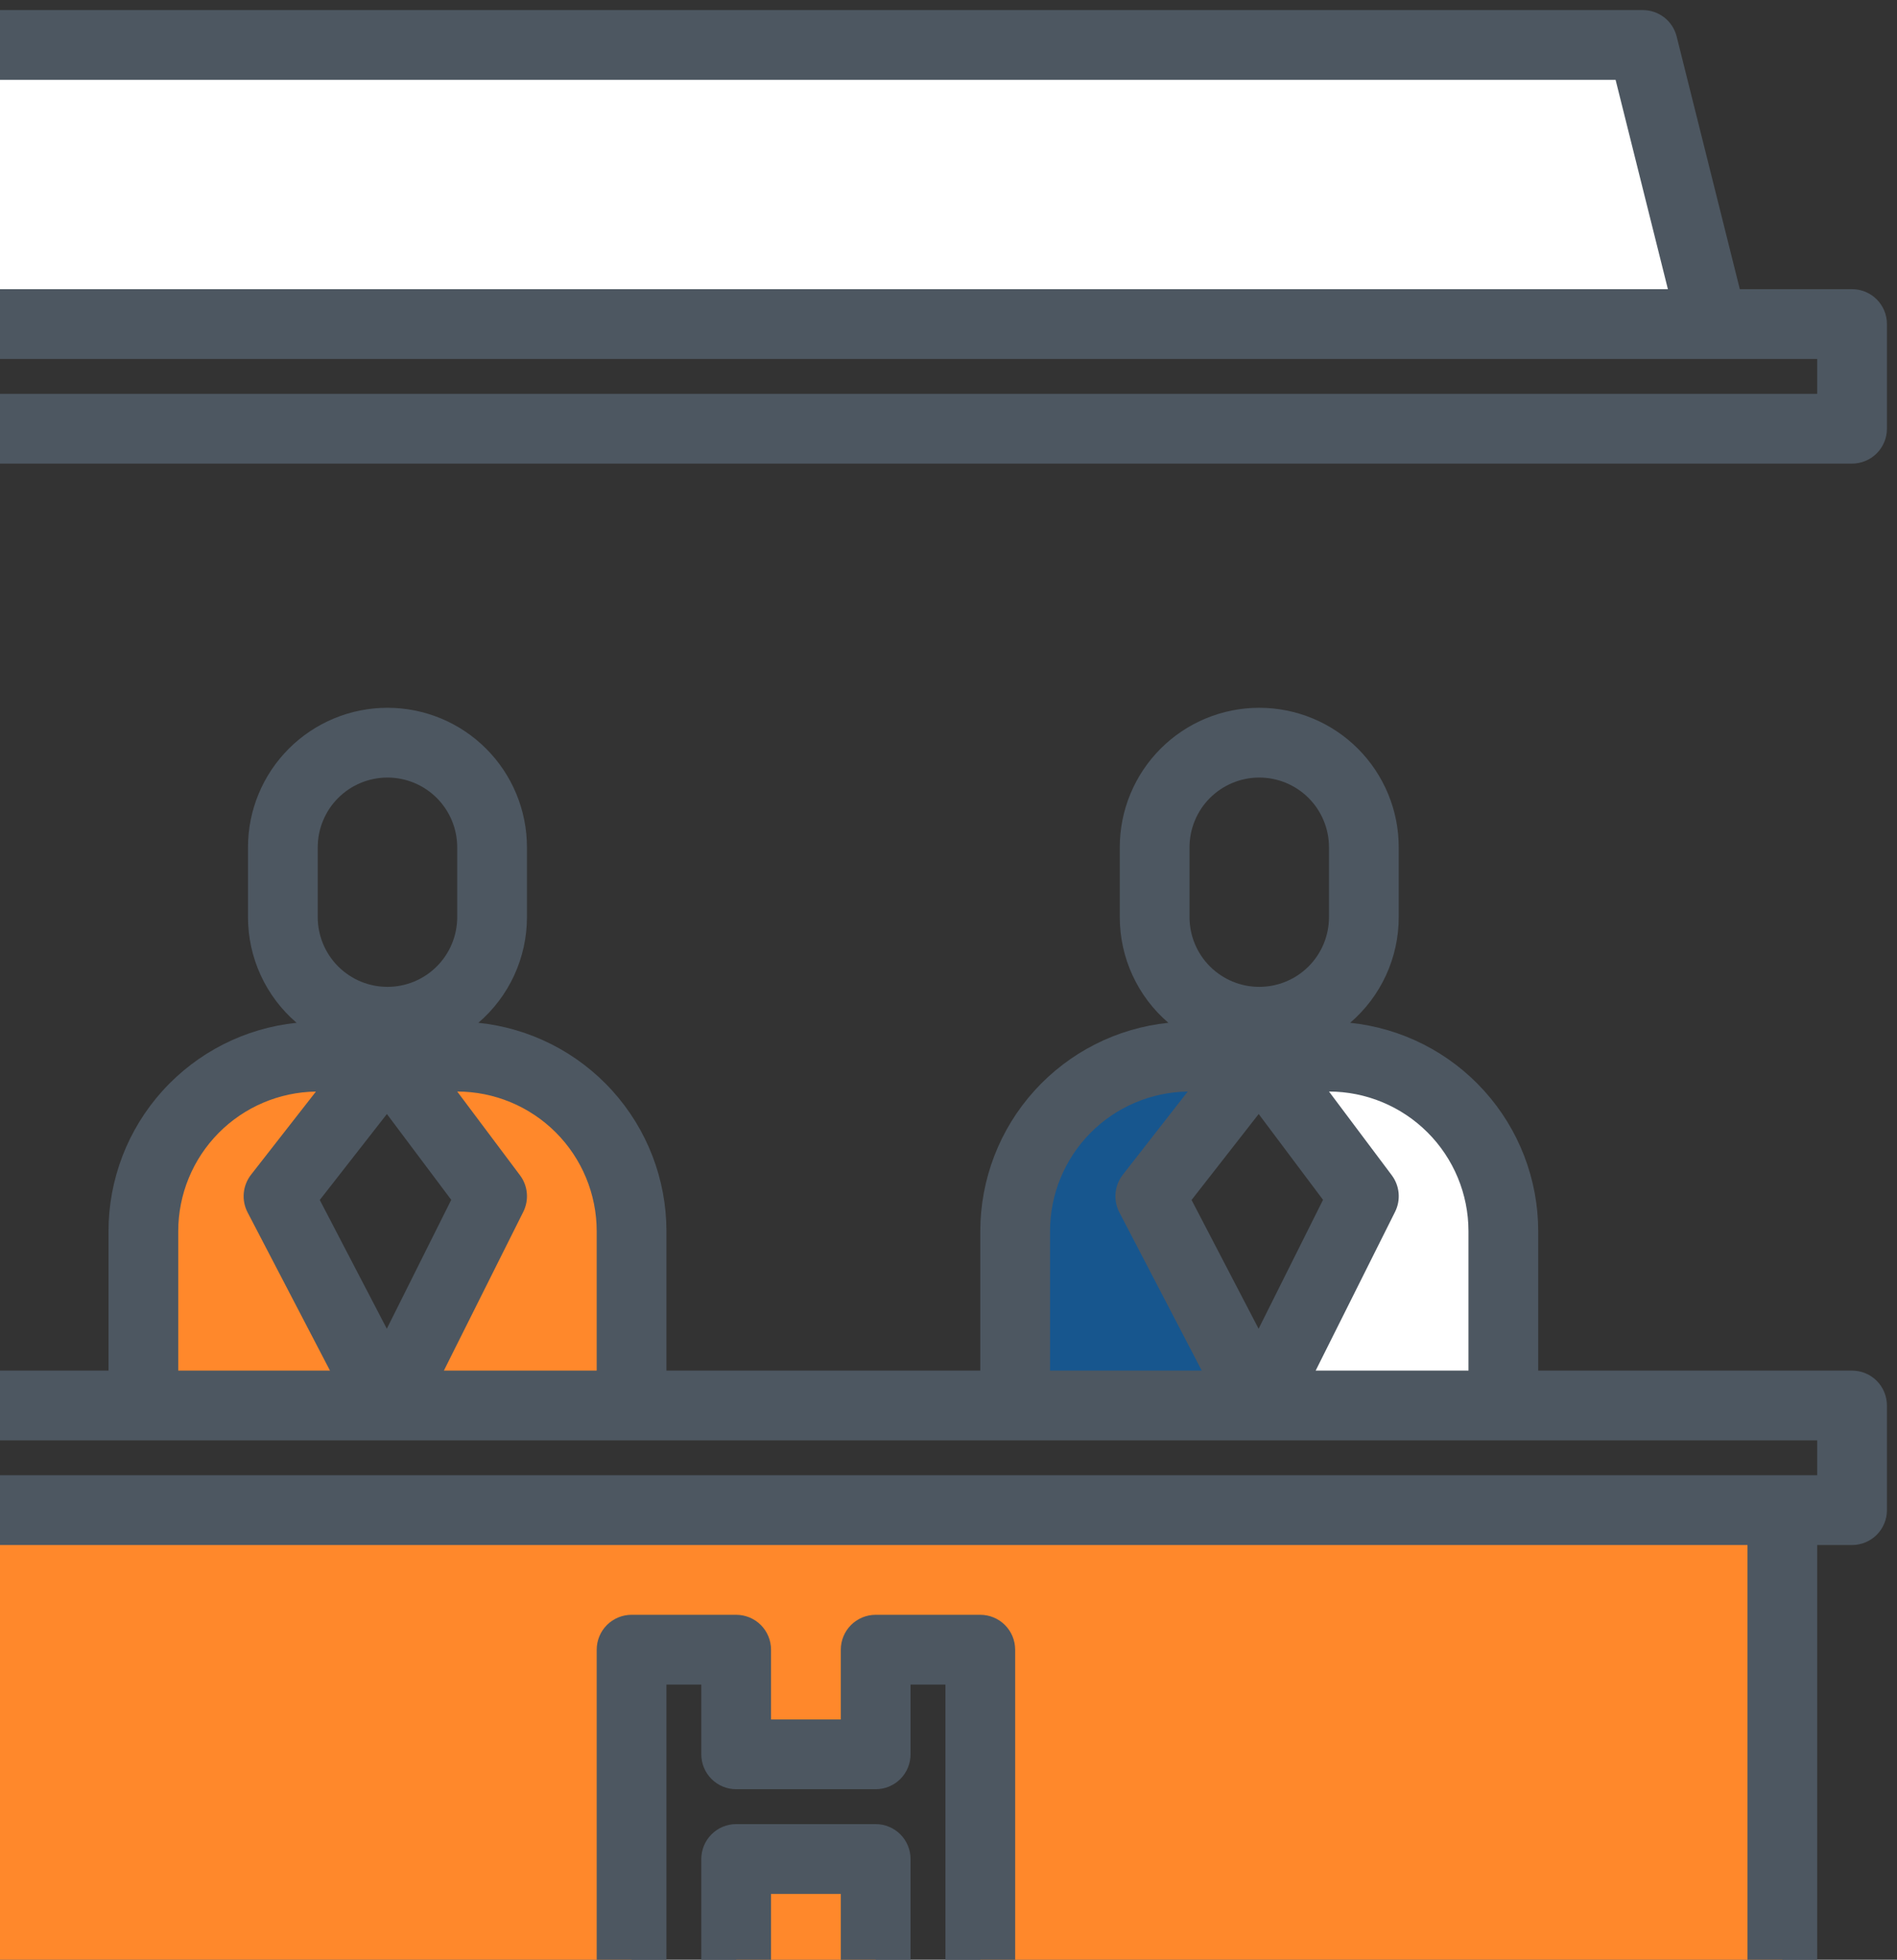 <svg width="153" height="158" viewBox="0 0 153 158" fill="none" xmlns="http://www.w3.org/2000/svg">
<rect x="0" y="0" width="153" height="158" fill="#333333" stroke="none"/>
<g id="Group">
<g id="Group_2">
<path id="Vector" d="M-13.748 121.751V172.376H143.752V121.751H-13.748ZM79.064 161.126H70.627V149.876H59.377V161.126H50.94V133.001H59.377V141.438H70.627V133.001H79.064V161.126Z" fill="#FF882B"/>
<path id="Vector_2" d="M22.464 96.439L31.253 113.313H11.565V99.251C11.565 95.521 13.047 91.945 15.684 89.307C18.322 86.67 21.898 85.189 25.628 85.189H31.253L22.464 96.439Z" fill="#FF882B"/>
<path id="Vector_3" d="M50.94 99.251V113.313H31.253L39.69 96.439L31.253 85.189H36.878C40.608 85.189 44.184 86.67 46.822 89.307C49.459 91.945 50.94 95.521 50.94 99.251Z" fill="#FF882B"/>
<path id="Vector_4" d="M92.776 96.439L101.565 113.313H81.878V99.251C81.878 95.521 83.359 91.945 85.997 89.307C88.634 86.67 92.211 85.189 95.94 85.189H101.565L92.776 96.439Z" fill="#066FCB" fill-opacity="0.6"/>
<path id="Vector_5" d="M121.253 99.251V113.313H101.565L110.003 96.439L101.565 85.189H107.19C110.92 85.189 114.497 86.67 117.134 89.307C119.771 91.945 121.253 95.521 121.253 99.251Z" fill="white"/>
<path id="Vector_6" d="M138.128 26.126H-8.122L-2.497 3.626H132.503L138.128 26.126Z" fill="white"/>
</g>
<g id="Group_3">
<path id="Vector_7" d="M149.376 124.563C150.122 124.563 150.837 124.267 151.365 123.739C151.892 123.212 152.188 122.496 152.188 121.75V113.313C152.188 112.567 151.892 111.852 151.365 111.324C150.837 110.797 150.122 110.5 149.376 110.5H124.063V99.251C124.058 95.071 122.505 91.042 119.703 87.942C116.902 84.841 113.051 82.888 108.894 82.46C110.123 81.406 111.11 80.099 111.787 78.628C112.463 77.157 112.814 75.557 112.813 73.938V68.313C112.813 65.329 111.628 62.468 109.518 60.358C107.409 58.248 104.547 57.063 101.563 57.063C98.58 57.063 95.718 58.248 93.609 60.358C91.499 62.468 90.314 65.329 90.314 68.313V73.938C90.313 75.557 90.664 77.157 91.34 78.628C92.017 80.099 93.004 81.406 94.233 82.46C90.076 82.888 86.225 84.841 83.424 87.942C80.622 91.042 79.069 95.071 79.064 99.251V110.5H53.751V99.251C53.746 95.071 52.193 91.042 49.391 87.942C46.589 84.841 42.738 82.888 38.581 82.46C39.81 81.406 40.797 80.099 41.474 78.628C42.151 77.157 42.501 75.557 42.501 73.938V68.313C42.501 65.329 41.316 62.468 39.206 60.358C37.096 58.248 34.235 57.063 31.251 57.063C28.267 57.063 25.406 58.248 23.296 60.358C21.186 62.468 20.001 65.329 20.001 68.313V73.938C20.001 75.557 20.351 77.157 21.028 78.628C21.704 80.099 22.691 81.406 23.921 82.46C19.764 82.888 15.913 84.841 13.111 87.942C10.309 91.042 8.756 95.071 8.751 99.251V110.5H-19.374C-20.12 110.5 -20.835 110.797 -21.363 111.324C-21.89 111.852 -22.186 112.567 -22.186 113.313V121.75C-22.186 122.496 -21.89 123.212 -21.363 123.739C-20.835 124.267 -20.12 124.563 -19.374 124.563H-16.561V169.563H-19.374C-20.12 169.563 -20.835 169.859 -21.363 170.387C-21.89 170.914 -22.186 171.63 -22.186 172.375C-22.186 173.121 -21.89 173.837 -21.363 174.364C-20.835 174.892 -20.12 175.188 -19.374 175.188H149.376C150.122 175.188 150.837 174.892 151.365 174.364C151.892 173.837 152.188 173.121 152.188 172.375C152.188 171.63 151.892 170.914 151.365 170.387C150.837 169.859 150.122 169.563 149.376 169.563H146.563V124.563H149.376ZM118.438 99.251V110.5H106.113L112.518 97.697C112.751 97.229 112.85 96.706 112.803 96.186C112.755 95.665 112.564 95.168 112.251 94.751L107.188 88.001C110.171 88.004 113.03 89.191 115.139 91.3C117.248 93.409 118.435 96.268 118.438 99.251ZM101.511 107.125L96.104 96.744L101.518 89.814L106.707 96.733L101.511 107.125ZM95.939 68.313C95.939 66.821 96.531 65.39 97.586 64.335C98.641 63.281 100.072 62.688 101.563 62.688C103.055 62.688 104.486 63.281 105.541 64.335C106.596 65.39 107.188 66.821 107.188 68.313V73.938C107.188 75.43 106.596 76.861 105.541 77.915C104.486 78.97 103.055 79.563 101.563 79.563C100.072 79.563 98.641 78.97 97.586 77.915C96.531 76.861 95.939 75.43 95.939 73.938V68.313ZM84.689 99.251C84.692 96.293 85.858 93.455 87.936 91.351C90.014 89.247 92.837 88.044 95.794 88.004L90.56 94.708C90.227 95.133 90.024 95.645 89.975 96.182C89.925 96.719 90.03 97.26 90.278 97.739L96.926 110.5H84.689V99.251ZM48.126 99.251V110.5H35.8L42.206 97.697C42.439 97.229 42.537 96.706 42.49 96.186C42.443 95.665 42.252 95.168 41.938 94.751L36.876 88.001C39.858 88.004 42.718 89.191 44.827 91.3C46.935 93.409 48.122 96.268 48.126 99.251ZM31.198 107.125L25.791 96.744L31.205 89.814L36.394 96.733L31.198 107.125ZM25.626 68.313C25.626 66.821 26.219 65.39 27.273 64.335C28.328 63.281 29.759 62.688 31.251 62.688C32.743 62.688 34.174 63.281 35.228 64.335C36.283 65.39 36.876 66.821 36.876 68.313V73.938C36.876 75.43 36.283 76.861 35.228 77.915C34.174 78.97 32.743 79.563 31.251 79.563C29.759 79.563 28.328 78.97 27.273 77.915C26.219 76.861 25.626 75.43 25.626 73.938V68.313ZM14.376 99.251C14.379 96.293 15.546 93.455 17.624 91.351C19.702 89.247 22.525 88.044 25.482 88.004L20.247 94.708C19.915 95.133 19.712 95.645 19.662 96.182C19.612 96.719 19.718 97.26 19.966 97.739L26.614 110.5H14.376V99.251ZM140.938 169.563H-10.937V124.563H140.938V169.563ZM-16.561 118.938V116.125H146.563V118.938H-16.561Z" fill="#4D5761"/>
<path id="Vector_8" d="M149.376 23.313H140.323L135.229 2.943C135.077 2.335 134.726 1.795 134.232 1.409C133.737 1.023 133.128 0.813 132.501 0.813H-2.499C-3.126 0.813 -3.735 1.023 -4.23 1.409C-4.724 1.795 -5.075 2.335 -5.227 2.943L-10.321 23.313H-19.374C-20.12 23.313 -20.835 23.609 -21.363 24.137C-21.89 24.664 -22.186 25.38 -22.186 26.125V34.563C-22.186 35.309 -21.89 36.024 -21.363 36.552C-20.835 37.079 -20.12 37.376 -19.374 37.376H149.376C150.122 37.376 150.837 37.079 151.365 36.552C151.892 36.024 152.188 35.309 152.188 34.563V26.125C152.188 25.38 151.892 24.664 151.365 24.137C150.837 23.609 150.122 23.313 149.376 23.313ZM-0.302 6.438H130.304L134.522 23.313H-4.521L-0.302 6.438ZM146.563 31.75H-16.561V28.938H146.563V31.75Z" fill="#4D5761"/>
<path id="Vector_9" d="M79.064 130.188H70.626C69.88 130.188 69.165 130.484 68.637 131.012C68.11 131.539 67.814 132.255 67.814 133V138.625H62.188V133C62.188 132.255 61.892 131.539 61.365 131.012C60.837 130.484 60.122 130.188 59.376 130.188H50.938C50.193 130.188 49.477 130.484 48.95 131.012C48.422 131.539 48.126 132.255 48.126 133V161.125C48.126 161.871 48.422 162.587 48.95 163.114C49.477 163.642 50.193 163.938 50.938 163.938H59.376C60.122 163.938 60.837 163.642 61.365 163.114C61.892 162.587 62.188 161.871 62.188 161.125V152.688H67.814V161.125C67.814 161.871 68.11 162.587 68.637 163.114C69.165 163.642 69.88 163.938 70.626 163.938H79.064C79.809 163.938 80.525 163.642 81.052 163.114C81.58 162.587 81.876 161.871 81.876 161.125V133C81.876 132.255 81.58 131.539 81.052 131.012C80.525 130.484 79.809 130.188 79.064 130.188ZM76.251 158.313H73.439V149.875C73.439 149.13 73.142 148.414 72.615 147.887C72.087 147.359 71.372 147.063 70.626 147.063H59.376C58.63 147.063 57.915 147.359 57.387 147.887C56.86 148.414 56.563 149.13 56.563 149.875V158.313H53.751V135.813H56.563V141.438C56.563 142.184 56.86 142.899 57.387 143.427C57.915 143.954 58.63 144.25 59.376 144.25H70.626C71.372 144.25 72.087 143.954 72.615 143.427C73.142 142.899 73.439 142.184 73.439 141.438V135.813H76.251V158.313Z" fill="#4D5761"/>
</g>
</g>
</svg>

